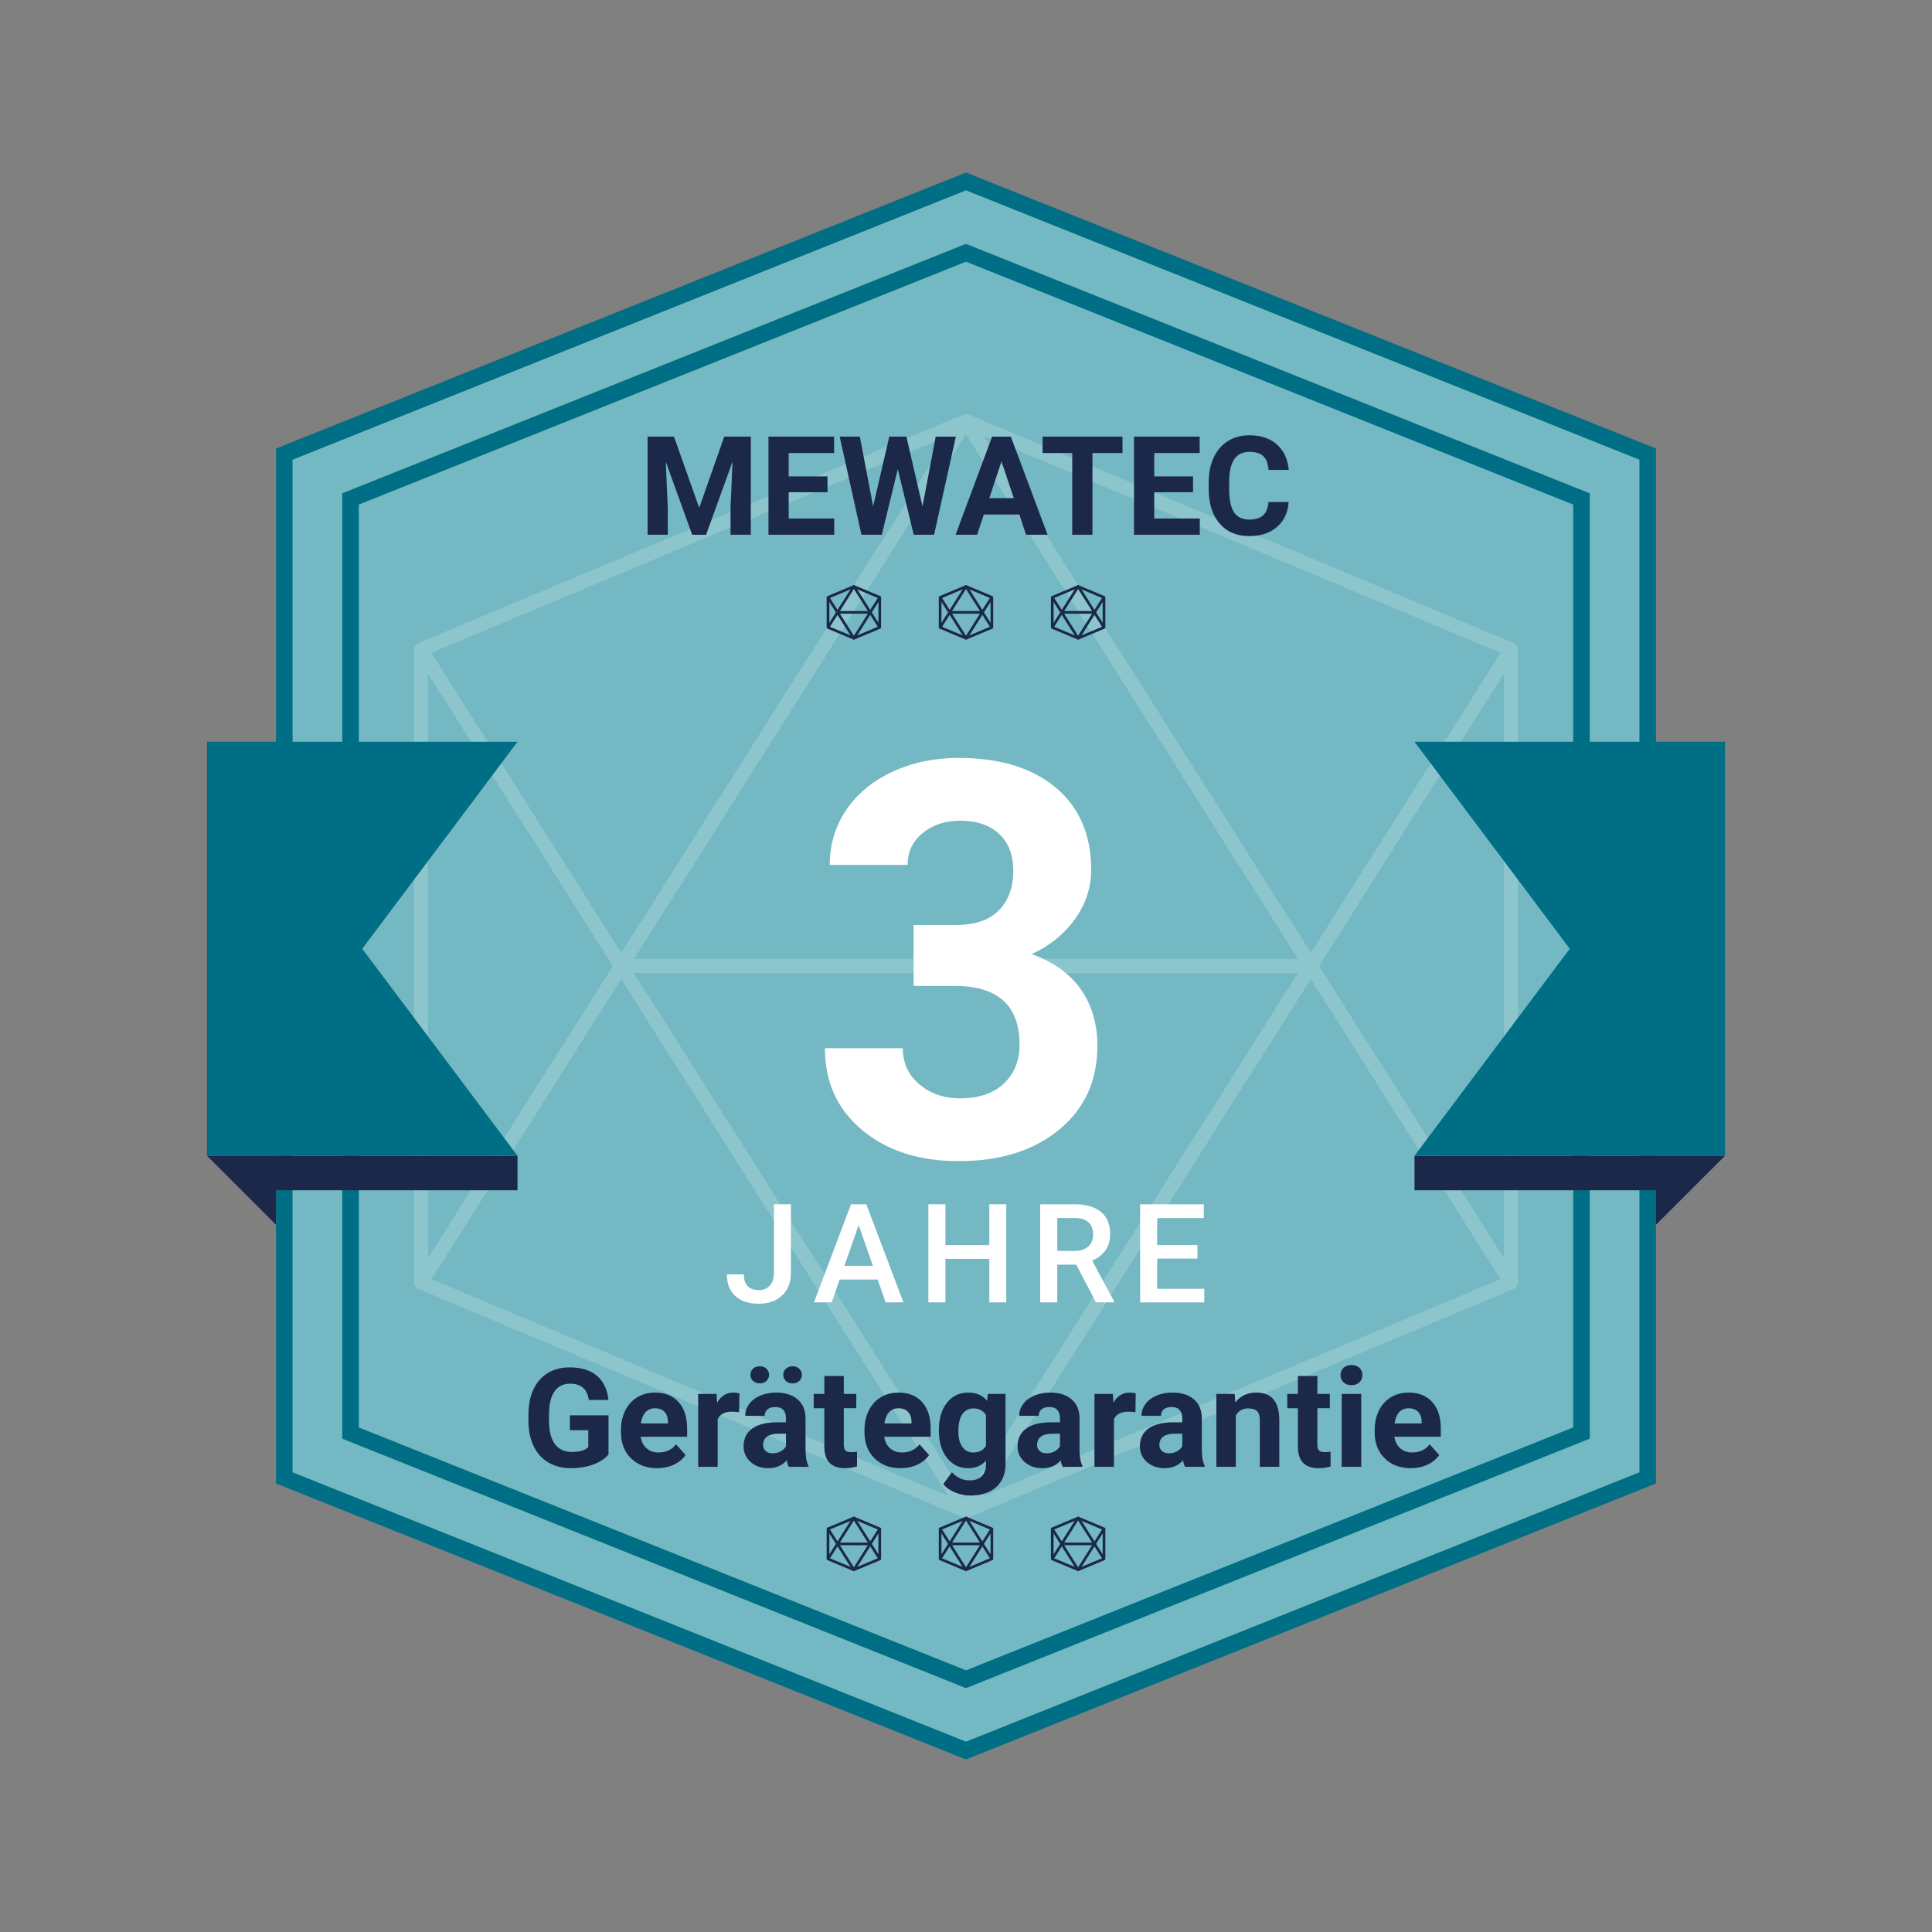 <?xml version="1.0" encoding="UTF-8"?><svg id="Ikosaeder" xmlns="http://www.w3.org/2000/svg" viewBox="0 0 700 700"><rect x="0" y="0" width="700" height="700" fill="#808080" stroke="none"/><defs><style>.cls-1{fill:#006f85;}.cls-2{fill:#fff;}.cls-3{fill:#73b8c2;}.cls-4{fill:#1c2849;}.cls-5{stroke:#1c2849;stroke-linejoin:round;stroke-width:.968px;}.cls-5,.cls-6{fill:none;}.cls-6{opacity:.19;}</style></defs><g id="_3_Jahre"><g id="Hintergrund"><polygon class="cls-3" points="103 535.469 103 164.531 350 65.731 597 164.531 597 535.469 350 634.269 103 535.469"/><path class="cls-1" d="m350,68.962l244,97.6v366.876l-244,97.6-244-97.6V166.562l244-97.6m0-6.462l-250,100v375l250,100,250-100V162.5l-250-100h0Z"/><path class="cls-1" d="m350,94.811l220,88v334.378l-220,88-220-88V182.811l220-88m0-6.462l-226,90.4v342.502l226,90.4,226-90.4V178.749l-226-90.4h0Z"/><g id="Ikosaeder-Hintergrund" class="cls-6"><path id="Ikosaeder-2" class="cls-2" d="m548.437,233.001l-197.452-82.803c-.627-.264-1.344-.264-1.971,0l-197.452,82.803c-.945.396-1.562,1.321-1.562,2.349v229.3c0,1.025.617,1.951,1.562,2.349l197.452,82.803c.313.134.652.199.985.199s.672-.065.985-.199l197.452-82.803c.945-.398,1.563-1.324,1.563-2.349v-229.3c0-1.028-.617-1.953-1.563-2.349Zm-78.146,119.547l-120.291,190.138-120.293-190.138h240.584Zm-240.583-5.096l120.292-190.14,120.291,190.14h-240.583Zm126.775-189.424l187.205,78.506-68.768,108.699-118.436-187.205Zm-131.402,187.207l-68.77-108.7,187.206-78.507-118.436,187.208Zm-3.015,4.765l-66.971,105.858v-211.718l66.971,105.86Zm3.015,4.766l118.434,187.206-187.205-78.504,68.771-108.702Zm249.838.002l68.769,108.701-187.203,78.503,118.434-187.204Zm3.016-4.768l66.969-105.856v211.71l-66.969-105.854Z"/></g></g><g id="Pfanne"><polygon id="Schatten" class="cls-4" points="512.5 431.25 600 431.25 600 443.75 625 418.75 601.995 418.75 512.5 418.75 512.5 431.25"/><polygon id="Schatten-2" class="cls-4" points="187.5 418.75 75 418.75 100 443.75 100 431.25 187.5 431.25 187.5 418.75"/><polygon class="cls-1" points="512.5 268.75 625 268.75 625 418.75 512.5 418.75 568.75 343.75 512.5 268.75"/><polygon class="cls-1" points="187.5 418.75 75 418.75 75 268.75 187.5 268.75 131.25 343.75 187.5 418.75"/><path class="cls-2" d="m331.006,335.156h15.039c7.161,0,12.466-1.79,15.918-5.371,3.45-3.58,5.176-8.333,5.176-14.258,0-5.729-1.709-10.188-5.127-13.379-3.418-3.189-8.122-4.785-14.111-4.785-5.405,0-9.929,1.481-13.574,4.443-3.647,2.963-5.469,6.82-5.469,11.572h-28.223c0-7.422,2.002-14.078,6.006-19.971,4.004-5.892,9.603-10.498,16.797-13.818,7.193-3.32,15.12-4.98,23.779-4.98,15.039,0,26.822,3.598,35.352,10.791,8.528,7.194,12.793,17.106,12.793,29.736,0,6.511-1.987,12.5-5.957,17.969-3.972,5.469-9.18,9.668-15.625,12.598,8.008,2.865,13.98,7.162,17.92,12.891,3.938,5.729,5.908,12.5,5.908,20.312,0,12.631-4.606,22.754-13.818,30.371-9.213,7.617-21.403,11.426-36.572,11.426-14.194,0-25.798-3.743-34.814-11.23-9.018-7.486-13.525-17.383-13.525-29.688h28.223c0,5.339,2.002,9.701,6.006,13.086,4.004,3.386,8.936,5.078,14.795,5.078,6.705,0,11.963-1.773,15.771-5.322,3.809-3.548,5.713-8.252,5.713-14.111,0-14.192-7.812-21.289-23.438-21.289h-14.941v-22.07Z"/><path class="cls-2" d="m280.418,436.328h6.152v24.927c0,3.402-1.062,6.104-3.186,8.105-2.125,2.002-4.929,3.003-8.411,3.003-3.711,0-6.576-.936-8.594-2.808-2.019-1.871-3.027-4.476-3.027-7.812h6.152c0,1.889.468,3.308,1.403,4.261.937.951,2.291,1.428,4.065,1.428,1.66,0,2.982-.549,3.968-1.648.984-1.098,1.477-2.615,1.477-4.553v-24.902Z"/><path class="cls-2" d="m317.986,463.599h-13.77l-2.881,8.276h-6.421l13.428-35.547h5.542l13.452,35.547h-6.445l-2.905-8.276Zm-12.036-4.98h10.303l-5.151-14.746-5.151,14.746Z"/><path class="cls-2" d="m364.588,471.875h-6.152v-15.771h-15.894v15.771h-6.177v-35.547h6.177v14.795h15.894v-14.795h6.152v35.547Z"/><path class="cls-2" d="m389.949,458.203h-6.885v13.672h-6.177v-35.547h12.5c4.102,0,7.267.921,9.497,2.761,2.229,1.841,3.345,4.505,3.345,7.99,0,2.379-.574,4.37-1.721,5.975-1.148,1.604-2.747,2.839-4.798,3.702l7.983,14.802v.317h-6.616l-7.129-13.672Zm-6.885-4.98h6.348c2.083,0,3.711-.525,4.883-1.574,1.172-1.051,1.758-2.486,1.758-4.31,0-1.904-.541-3.377-1.624-4.419-1.082-1.041-2.697-1.578-4.846-1.611h-6.519v11.914Z"/><path class="cls-2" d="m433.865,456.006h-14.6v10.938h17.065v4.932h-23.242v-35.547h23.071v4.98h-16.895v9.814h14.6v4.883Z"/></g><path class="cls-4" d="m244.202,158.203l9.131,25.781,9.082-25.781h9.619v35.547h-7.349v-9.717l.732-16.772-9.595,26.489h-5.029l-9.57-26.465.732,16.748v9.717h-7.324v-35.547h9.57Z"/><path class="cls-4" d="m299.817,178.345h-14.062v9.521h16.504v5.884h-23.828v-35.547h23.779v5.933h-16.455v8.472h14.062v5.737Z"/><path class="cls-4" d="m334.241,183.496l4.785-25.293h7.3l-7.886,35.547h-7.373l-5.786-23.779-5.786,23.779h-7.373l-7.886-35.547h7.3l4.81,25.244,5.859-25.244h6.201l5.835,25.293Z"/><path class="cls-4" d="m369.3,186.426h-12.842l-2.441,7.324h-7.788l13.232-35.547h6.787l13.306,35.547h-7.788l-2.466-7.324Zm-10.864-5.933h8.887l-4.468-13.306-4.419,13.306Z"/><path class="cls-4" d="m406.702,164.136h-10.889v29.614h-7.324v-29.614h-10.742v-5.933h28.955v5.933Z"/><path class="cls-4" d="m432.264,178.345h-14.062v9.521h16.504v5.884h-23.828v-35.547h23.779v5.933h-16.455v8.472h14.062v5.737Z"/><path class="cls-4" d="m466.907,181.909c-.277,3.825-1.688,6.836-4.235,9.033-2.548,2.197-5.905,3.296-10.071,3.296-4.558,0-8.142-1.534-10.755-4.602-2.611-3.068-3.918-7.279-3.918-12.635v-2.173c0-3.418.602-6.429,1.807-9.033,1.204-2.604,2.926-4.603,5.164-5.993,2.237-1.393,4.837-2.088,7.8-2.088,4.102,0,7.405,1.099,9.912,3.296,2.506,2.197,3.955,5.282,4.346,9.253h-7.324c-.18-2.295-.817-3.959-1.917-4.992-1.098-1.034-2.771-1.551-5.017-1.551-2.441,0-4.269.875-5.481,2.625-1.212,1.749-1.835,4.464-1.867,8.142v2.686c0,3.842.582,6.649,1.746,8.423,1.163,1.774,2.998,2.661,5.505,2.661,2.262,0,3.951-.517,5.065-1.55,1.115-1.034,1.754-2.633,1.917-4.798h7.324Z"/><g id="Ikosaeder-klein"><polygon class="cls-5" points="350 212.5 359.375 216.431 359.375 227.319 350 231.25 340.625 227.319 340.625 216.431 350 212.5"/><polyline class="cls-5" points="359.375 227.319 350 212.5 340.625 227.319"/><polyline class="cls-5" points="340.625 216.431 350 231.25 359.375 216.431"/><line class="cls-5" x1="344.069" y1="221.875" x2="355.931" y2="221.875"/><polygon class="cls-5" points="390.625 212.5 400 216.431 400 227.319 390.625 231.25 381.25 227.319 381.25 216.431 390.625 212.5"/><polyline class="cls-5" points="400 227.319 390.625 212.5 381.25 227.319"/><polyline class="cls-5" points="381.25 216.431 390.625 231.25 400 216.431"/><line class="cls-5" x1="384.694" y1="221.875" x2="396.556" y2="221.875"/><polygon class="cls-5" points="309.375 212.5 318.75 216.431 318.75 227.319 309.375 231.25 300 227.319 300 216.431 309.375 212.5"/><polyline class="cls-5" points="318.75 227.319 309.375 212.5 300 227.319"/><polyline class="cls-5" points="300 216.431 309.375 231.25 318.75 216.431"/><line class="cls-5" x1="303.444" y1="221.875" x2="315.306" y2="221.875"/></g><g id="Ikosaeder-klein-2"><polygon class="cls-5" points="350 550 359.375 553.931 359.375 564.819 350 568.75 340.625 564.819 340.625 553.931 350 550"/><polyline class="cls-5" points="359.375 564.819 350 550 340.625 564.819"/><polyline class="cls-5" points="340.625 553.931 350 568.75 359.375 553.931"/><line class="cls-5" x1="344.069" y1="559.375" x2="355.931" y2="559.375"/><polygon class="cls-5" points="390.625 550 400 553.931 400 564.819 390.625 568.75 381.25 564.819 381.25 553.931 390.625 550"/><polyline class="cls-5" points="400 564.819 390.625 550 381.25 564.819"/><polyline class="cls-5" points="381.25 553.931 390.625 568.75 400 553.931"/><line class="cls-5" x1="384.694" y1="559.375" x2="396.556" y2="559.375"/><polygon class="cls-5" points="309.375 550 318.75 553.931 318.75 564.819 309.375 568.75 300 564.819 300 553.931 309.375 550"/><polyline class="cls-5" points="318.75 564.819 309.375 550 300 564.819"/><polyline class="cls-5" points="300 553.931 309.375 568.75 318.75 553.931"/><line class="cls-5" x1="303.444" y1="559.375" x2="315.306" y2="559.375"/></g><path class="cls-4" d="m220.472,526.973c-1.318,1.579-3.183,2.804-5.591,3.674-2.409.871-5.078,1.307-8.008,1.307-3.076,0-5.774-.672-8.093-2.014-2.32-1.344-4.11-3.292-5.371-5.848-1.262-2.555-1.909-5.558-1.941-9.009v-2.417c0-3.548.598-6.62,1.795-9.217,1.195-2.596,2.921-4.581,5.176-5.957,2.254-1.375,4.895-2.062,7.922-2.062,4.215,0,7.511,1.005,9.888,3.016,2.376,2.01,3.784,4.936,4.224,8.776h-7.129c-.326-2.034-1.046-3.523-2.16-4.468-1.115-.943-2.649-1.416-4.603-1.416-2.49,0-4.387.937-5.688,2.808-1.303,1.872-1.962,4.655-1.978,8.35v2.271c0,3.728.708,6.543,2.124,8.447s3.491,2.856,6.226,2.856c2.75,0,4.712-.586,5.884-1.758v-6.128h-6.665v-5.396h13.989v14.185Z"/><path class="cls-4" d="m238.099,531.953c-3.874,0-7.027-1.188-9.46-3.564-2.434-2.376-3.65-5.542-3.65-9.497v-.684c0-2.652.513-5.025,1.538-7.116,1.025-2.092,2.478-3.703,4.358-4.834,1.879-1.132,4.023-1.697,6.433-1.697,3.613,0,6.458,1.14,8.532,3.418,2.076,2.279,3.113,5.51,3.113,9.692v2.881h-16.821c.228,1.726.915,3.109,2.063,4.15,1.146,1.042,2.6,1.562,4.357,1.562,2.718,0,4.842-.984,6.372-2.954l3.467,3.882c-1.059,1.498-2.49,2.665-4.297,3.503-1.807.839-3.809,1.258-6.006,1.258Zm-.806-21.704c-1.4,0-2.535.475-3.406,1.423-.87.948-1.428,2.305-1.672,4.07h9.814v-.564c-.033-1.569-.456-2.783-1.27-3.642-.814-.858-1.97-1.287-3.467-1.287Z"/><path class="cls-4" d="m267.811,511.665c-.961-.13-1.807-.195-2.539-.195-2.67,0-4.419.903-5.249,2.71v17.285h-7.056v-26.416h6.665l.195,3.149c1.416-2.425,3.377-3.638,5.884-3.638.781,0,1.514.106,2.197.317l-.098,6.787Z"/><path class="cls-4" d="m285.779,531.465c-.326-.635-.562-1.424-.708-2.368-1.709,1.904-3.931,2.856-6.665,2.856-2.588,0-4.732-.748-6.434-2.246-1.7-1.497-2.551-3.385-2.551-5.664,0-2.799,1.037-4.947,3.113-6.445,2.074-1.497,5.073-2.254,8.996-2.271h3.247v-1.514c0-1.221-.313-2.197-.94-2.93-.626-.732-1.615-1.099-2.966-1.099-1.188,0-2.12.285-2.796.854-.675.57-1.013,1.352-1.013,2.344h-7.056c0-1.529.472-2.945,1.416-4.248.943-1.302,2.278-2.323,4.004-3.063,1.725-.741,3.662-1.111,5.811-1.111,3.255,0,5.839.818,7.752,2.453,1.912,1.637,2.868,3.936,2.868,6.897v11.45c.016,2.507.366,4.403,1.05,5.688v.415h-7.129Zm-7.129-33.338c0,.867-.317,1.598-.952,2.194s-1.449.895-2.441.895c-1.01,0-1.823-.302-2.441-.907-.619-.604-.928-1.331-.928-2.182s.309-1.58.928-2.193c.618-.612,1.432-.919,2.441-.919s1.827.307,2.454.919c.626.613.939,1.345.939,2.193Zm1.294,28.431c1.041,0,2.002-.231,2.881-.696.879-.463,1.529-1.086,1.953-1.867v-4.541h-2.637c-3.532,0-5.412,1.221-5.64,3.662l-.024.415c0,.879.309,1.604.928,2.173.618.57,1.465.854,2.539.854Zm3.833-28.431c0-.882.33-1.621.988-2.218.66-.597,1.461-.895,2.405-.895.96,0,1.762.303,2.405.907.643.604.964,1.34.964,2.205,0,.851-.31,1.582-.928,2.194-.619.612-1.433.919-2.441.919s-1.827-.307-2.454-.919c-.626-.612-.939-1.344-.939-2.194Z"/><path class="cls-4" d="m305.726,498.555v6.494h4.517v5.176h-4.517v13.184c0,.977.187,1.677.562,2.1.374.424,1.09.635,2.148.635.781,0,1.473-.057,2.075-.171v5.347c-1.384.423-2.808.635-4.272.635-4.948,0-7.471-2.498-7.568-7.495v-14.233h-3.857v-5.176h3.857v-6.494h7.056Z"/><path class="cls-4" d="m326.331,531.953c-3.874,0-7.027-1.188-9.46-3.564-2.434-2.376-3.65-5.542-3.65-9.497v-.684c0-2.652.513-5.025,1.538-7.116,1.025-2.092,2.478-3.703,4.358-4.834,1.879-1.132,4.023-1.697,6.433-1.697,3.613,0,6.458,1.14,8.532,3.418,2.076,2.279,3.113,5.51,3.113,9.692v2.881h-16.821c.228,1.726.915,3.109,2.063,4.15,1.146,1.042,2.6,1.562,4.357,1.562,2.718,0,4.842-.984,6.372-2.954l3.467,3.882c-1.059,1.498-2.49,2.665-4.297,3.503-1.807.839-3.809,1.258-6.006,1.258Zm-.806-21.704c-1.4,0-2.535.475-3.406,1.423-.87.948-1.428,2.305-1.672,4.07h9.814v-.564c-.033-1.569-.456-2.783-1.27-3.642-.814-.858-1.97-1.287-3.467-1.287Z"/><path class="cls-4" d="m340.174,518.062c0-4.053.964-7.315,2.894-9.79,1.928-2.474,4.528-3.711,7.8-3.711,2.896,0,5.151.993,6.763,2.979l.293-2.49h6.396v25.537c0,2.311-.525,4.321-1.574,6.03-1.051,1.709-2.527,3.011-4.432,3.906-1.904.895-4.135,1.343-6.689,1.343-1.938,0-3.825-.387-5.664-1.16-1.84-.772-3.231-1.77-4.175-2.99l3.125-4.297c1.758,1.969,3.89,2.954,6.396,2.954,1.871,0,3.328-.501,4.37-1.501,1.041-1.002,1.562-2.422,1.562-4.261v-1.416c-1.628,1.84-3.769,2.759-6.421,2.759-3.174,0-5.741-1.241-7.702-3.723-1.962-2.482-2.942-5.774-2.942-9.876v-.293Zm7.056.525c0,2.396.479,4.275,1.44,5.636.96,1.361,2.278,2.042,3.955,2.042,2.148,0,3.687-.807,4.614-2.421v-11.125c-.944-1.613-2.466-2.421-4.565-2.421-1.693,0-3.023.693-3.991,2.079-.969,1.385-1.453,3.455-1.453,6.21Z"/><path class="cls-4" d="m385.047,531.465c-.326-.635-.562-1.424-.708-2.368-1.709,1.904-3.931,2.856-6.665,2.856-2.588,0-4.732-.748-6.434-2.246-1.7-1.497-2.551-3.385-2.551-5.664,0-2.799,1.037-4.947,3.113-6.445,2.074-1.497,5.073-2.254,8.996-2.271h3.247v-1.514c0-1.221-.313-2.197-.94-2.93-.626-.732-1.615-1.099-2.966-1.099-1.188,0-2.12.285-2.796.854-.675.57-1.013,1.352-1.013,2.344h-7.056c0-1.529.472-2.945,1.416-4.248.943-1.302,2.278-2.323,4.004-3.063,1.725-.741,3.662-1.111,5.811-1.111,3.255,0,5.839.818,7.752,2.453,1.912,1.637,2.868,3.936,2.868,6.897v11.45c.016,2.507.366,4.403,1.05,5.688v.415h-7.129Zm-5.835-4.907c1.041,0,2.002-.231,2.881-.696.879-.463,1.529-1.086,1.953-1.867v-4.541h-2.637c-3.532,0-5.412,1.221-5.64,3.662l-.024.415c0,.879.309,1.604.928,2.173.618.57,1.465.854,2.539.854Z"/><path class="cls-4" d="m411.39,511.665c-.961-.13-1.807-.195-2.539-.195-2.67,0-4.419.903-5.249,2.71v17.285h-7.056v-26.416h6.665l.195,3.149c1.416-2.425,3.377-3.638,5.884-3.638.781,0,1.514.106,2.197.317l-.098,6.787Z"/><path class="cls-4" d="m429.358,531.465c-.326-.635-.562-1.424-.708-2.368-1.709,1.904-3.931,2.856-6.665,2.856-2.588,0-4.732-.748-6.434-2.246-1.7-1.497-2.551-3.385-2.551-5.664,0-2.799,1.037-4.947,3.113-6.445,2.074-1.497,5.073-2.254,8.996-2.271h3.247v-1.514c0-1.221-.313-2.197-.94-2.93-.626-.732-1.615-1.099-2.966-1.099-1.188,0-2.12.285-2.796.854-.675.57-1.013,1.352-1.013,2.344h-7.056c0-1.529.472-2.945,1.416-4.248.943-1.302,2.278-2.323,4.004-3.063,1.725-.741,3.662-1.111,5.811-1.111,3.255,0,5.839.818,7.752,2.453,1.912,1.637,2.868,3.936,2.868,6.897v11.45c.016,2.507.366,4.403,1.05,5.688v.415h-7.129Zm-5.835-4.907c1.041,0,2.002-.231,2.881-.696.879-.463,1.529-1.086,1.953-1.867v-4.541h-2.637c-3.532,0-5.412,1.221-5.64,3.662l-.024.415c0,.879.309,1.604.928,2.173.618.57,1.465.854,2.539.854Z"/><path class="cls-4" d="m447.352,505.049l.22,3.052c1.888-2.359,4.419-3.54,7.593-3.54,2.799,0,4.883.822,6.25,2.466,1.367,1.645,2.066,4.102,2.1,7.373v17.065h-7.056v-16.895c0-1.497-.326-2.584-.977-3.26-.651-.675-1.733-1.013-3.247-1.013-1.986,0-3.476.847-4.468,2.539v18.628h-7.056v-26.416h6.641Z"/><path class="cls-4" d="m477.308,498.555v6.494h4.517v5.176h-4.517v13.184c0,.977.187,1.677.562,2.1.374.424,1.09.635,2.148.635.781,0,1.473-.057,2.075-.171v5.347c-1.384.423-2.808.635-4.272.635-4.948,0-7.471-2.498-7.568-7.495v-14.233h-3.857v-5.176h3.857v-6.494h7.056Z"/><path class="cls-4" d="m485.706,498.213c0-1.058.354-1.929,1.062-2.612.709-.684,1.673-1.025,2.894-1.025,1.204,0,2.164.342,2.881,1.025.716.684,1.074,1.555,1.074,2.612,0,1.074-.362,1.953-1.087,2.637-.724.684-1.681,1.025-2.868,1.025s-2.145-.342-2.868-1.025c-.725-.684-1.087-1.562-1.087-2.637Zm7.495,33.252h-7.08v-26.416h7.08v26.416Z"/><path class="cls-4" d="m511.17,531.953c-3.874,0-7.027-1.188-9.46-3.564-2.434-2.376-3.65-5.542-3.65-9.497v-.684c0-2.652.513-5.025,1.538-7.116,1.025-2.092,2.478-3.703,4.358-4.834,1.879-1.132,4.023-1.697,6.433-1.697,3.613,0,6.458,1.14,8.532,3.418,2.076,2.279,3.113,5.51,3.113,9.692v2.881h-16.821c.228,1.726.915,3.109,2.063,4.15,1.146,1.042,2.6,1.562,4.357,1.562,2.718,0,4.842-.984,6.372-2.954l3.467,3.882c-1.059,1.498-2.49,2.665-4.297,3.503-1.807.839-3.809,1.258-6.006,1.258Zm-.806-21.704c-1.4,0-2.535.475-3.406,1.423-.87.948-1.428,2.305-1.672,4.07h9.814v-.564c-.033-1.569-.456-2.783-1.27-3.642-.814-.858-1.97-1.287-3.467-1.287Z"/></g></svg>